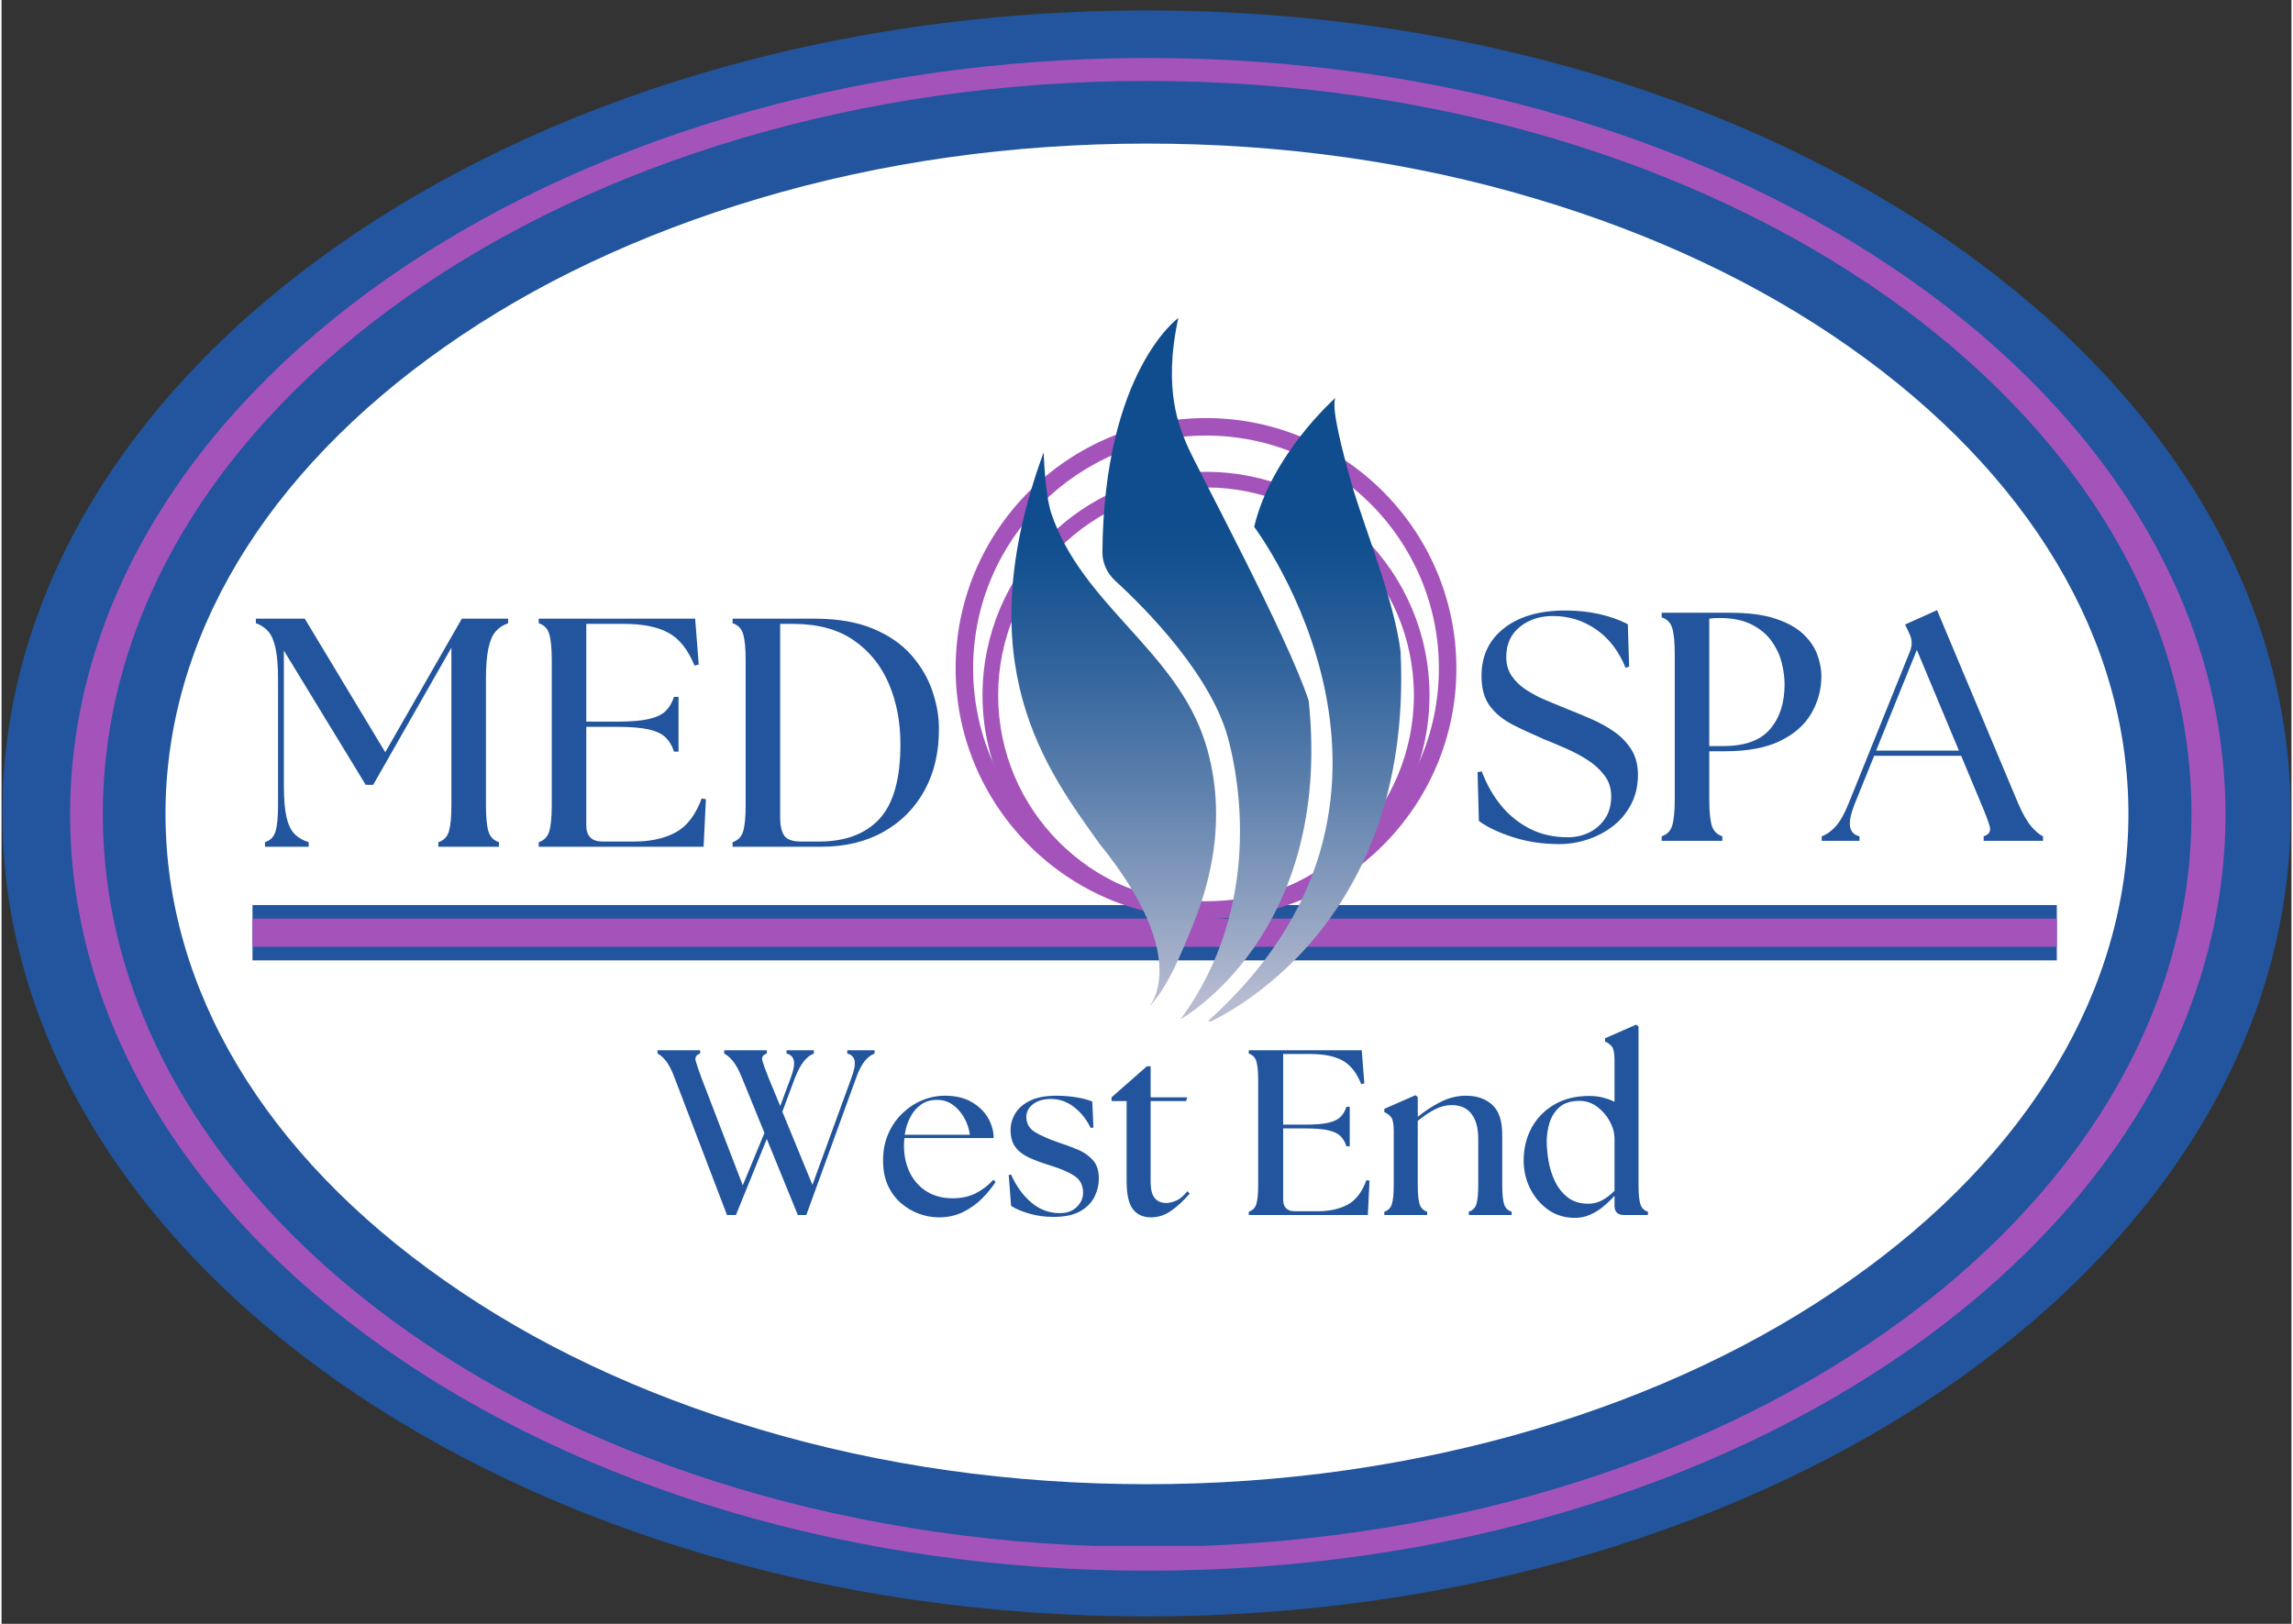 <svg xmlns="http://www.w3.org/2000/svg" xmlns:xlink="http://www.w3.org/1999/xlink" width="1056" zoomAndPan="magnify" viewBox="0 0 792 561.75" height="748" preserveAspectRatio="xMidYMid meet" version="1.0">
  <rect x="0" y="0" width="792" height="561.75" fill="#333333" stroke="none"/>
  <defs>
    <g />
    <clipPath id="c30e6fe04d">
      <path d="M 0.176 0 L 791.824 0 L 791.824 561.5 L 0.176 561.5 Z M 0.176 0 " clip-rule="nonzero" />
    </clipPath>
    <clipPath id="fa9733e6b9">
      <path d="M 50.793 47.695 L 741 47.695 L 741 513.652 L 50.793 513.652 Z M 50.793 47.695 " clip-rule="nonzero" />
    </clipPath>
    <clipPath id="b52df57ff1">
      <path d="M 396 47.695 C 205.348 47.695 50.793 152.004 50.793 280.676 C 50.793 409.344 205.348 513.652 396 513.652 C 586.652 513.652 741.207 409.344 741.207 280.676 C 741.207 152.004 586.652 47.695 396 47.695 Z M 396 47.695 " clip-rule="nonzero" />
    </clipPath>
    <clipPath id="f599c7436c">
      <path d="M 0.176 3.598 L 791.824 3.598 L 791.824 559.102 L 0.176 559.102 Z M 0.176 3.598 " clip-rule="nonzero" />
    </clipPath>
    <clipPath id="7233a34ca3">
      <path d="M 23.621 20.051 L 769.539 20.051 L 769.539 543.32 L 23.621 543.32 Z M 23.621 20.051 " clip-rule="nonzero" />
    </clipPath>
    <clipPath id="b5325e4c1a">
      <path d="M 35 28 L 757.621 28 L 757.621 534.773 L 35 534.773 Z M 35 28 " clip-rule="nonzero" />
    </clipPath>
    <clipPath id="4b0743aabb">
      <path d="M 339.285 163.223 L 493.715 163.223 L 493.715 317.652 L 339.285 317.652 Z M 339.285 163.223 " clip-rule="nonzero" />
    </clipPath>
    <clipPath id="93b51790f4">
      <path d="M 329.984 144.621 L 503.156 144.621 L 503.156 317.793 L 329.984 317.793 Z M 329.984 144.621 " clip-rule="nonzero" />
    </clipPath>
    <clipPath id="b90ac75d46">
      <path d="M 349.188 110 L 484.125 110 L 484.125 353.27 L 349.188 353.27 Z M 349.188 110 " clip-rule="nonzero" />
    </clipPath>
    <clipPath id="e9d8690fa9">
      <path d="M 396.66 348.551 C 396.676 348.535 412.535 332.305 379.66 291.77 C 361.555 266.328 333.469 229.824 360.445 156.453 C 360.445 156.453 360.816 170.465 363.031 177.473 C 373.652 209.25 406.27 225.016 416.344 256.98 C 420.363 269.73 421.012 283.301 418.832 296.457 C 417.434 304.879 414.926 313.094 411.66 320.973 C 408.039 329.723 403.359 341.703 396.66 348.551 Z M 407.008 110 C 407.008 110 381.312 128.363 380.746 190.949 C 380.715 194.734 382.359 198.324 385.156 200.883 C 395.219 210.082 419.504 234.238 424.746 257.48 C 427.332 267.805 436.941 313.156 407.746 352.609 C 407.746 352.609 460.59 323.48 452.09 242.363 C 444.699 219.875 414.031 163.094 409.965 153.875 C 407.746 148.344 401.465 135.438 407.008 110 Z M 461.328 137.652 C 461.328 137.652 439.156 157.191 433.242 182.266 C 433.242 182.266 504.562 276.652 415.875 354.449 C 415.875 354.449 488.676 325.32 483.871 225.402 C 481.652 207.336 470.938 181.527 466.871 167.148 C 463.547 155.348 459.852 140.969 461.328 137.652 Z M 461.328 137.652 " clip-rule="nonzero" />
    </clipPath>
    <linearGradient x1="115.015" gradientTransform="matrix(2.108, 0, 0, 2.104, 174.186, -21.373)" y1="62.447" x2="115.015" gradientUnits="userSpaceOnUse" y2="178.085" id="1126951af7">
      <stop stop-opacity="1" stop-color="rgb(5.899%, 30.199%, 55.699%)" offset="0" />
      <stop stop-opacity="1" stop-color="rgb(5.899%, 30.199%, 55.699%)" offset="0.25" />
      <stop stop-opacity="1" stop-color="rgb(5.899%, 30.199%, 55.699%)" offset="0.281" />
      <stop stop-opacity="1" stop-color="rgb(6.009%, 30.275%, 55.743%)" offset="0.297" />
      <stop stop-opacity="1" stop-color="rgb(6.31%, 30.484%, 55.867%)" offset="0.305" />
      <stop stop-opacity="1" stop-color="rgb(6.694%, 30.75%, 56.024%)" offset="0.312" />
      <stop stop-opacity="1" stop-color="rgb(7.077%, 31.015%, 56.183%)" offset="0.32" />
      <stop stop-opacity="1" stop-color="rgb(7.462%, 31.281%, 56.34%)" offset="0.328" />
      <stop stop-opacity="1" stop-color="rgb(7.846%, 31.546%, 56.497%)" offset="0.336" />
      <stop stop-opacity="1" stop-color="rgb(8.229%, 31.813%, 56.654%)" offset="0.344" />
      <stop stop-opacity="1" stop-color="rgb(8.614%, 32.079%, 56.812%)" offset="0.352" />
      <stop stop-opacity="1" stop-color="rgb(8.997%, 32.344%, 56.97%)" offset="0.359" />
      <stop stop-opacity="1" stop-color="rgb(9.381%, 32.61%, 57.127%)" offset="0.367" />
      <stop stop-opacity="1" stop-color="rgb(9.813%, 32.901%, 57.304%)" offset="0.371" />
      <stop stop-opacity="1" stop-color="rgb(10.054%, 33.06%, 57.402%)" offset="0.375" />
      <stop stop-opacity="1" stop-color="rgb(10.364%, 33.255%, 57.527%)" offset="0.379" />
      <stop stop-opacity="1" stop-color="rgb(10.674%, 33.452%, 57.654%)" offset="0.383" />
      <stop stop-opacity="1" stop-color="rgb(10.983%, 33.647%, 57.779%)" offset="0.387" />
      <stop stop-opacity="1" stop-color="rgb(11.293%, 33.844%, 57.906%)" offset="0.391" />
      <stop stop-opacity="1" stop-color="rgb(11.603%, 34.039%, 58.031%)" offset="0.395" />
      <stop stop-opacity="1" stop-color="rgb(11.913%, 34.235%, 58.156%)" offset="0.398" />
      <stop stop-opacity="1" stop-color="rgb(12.222%, 34.43%, 58.281%)" offset="0.402" />
      <stop stop-opacity="1" stop-color="rgb(12.532%, 34.627%, 58.408%)" offset="0.406" />
      <stop stop-opacity="1" stop-color="rgb(12.842%, 34.822%, 58.533%)" offset="0.41" />
      <stop stop-opacity="1" stop-color="rgb(13.152%, 35.019%, 58.659%)" offset="0.414" />
      <stop stop-opacity="1" stop-color="rgb(13.461%, 35.214%, 58.784%)" offset="0.418" />
      <stop stop-opacity="1" stop-color="rgb(13.771%, 35.41%, 58.911%)" offset="0.422" />
      <stop stop-opacity="1" stop-color="rgb(14.081%, 35.605%, 59.036%)" offset="0.426" />
      <stop stop-opacity="1" stop-color="rgb(14.391%, 35.802%, 59.161%)" offset="0.43" />
      <stop stop-opacity="1" stop-color="rgb(14.7%, 35.997%, 59.286%)" offset="0.434" />
      <stop stop-opacity="1" stop-color="rgb(15.01%, 36.194%, 59.413%)" offset="0.438" />
      <stop stop-opacity="1" stop-color="rgb(15.32%, 36.389%, 59.538%)" offset="0.441" />
      <stop stop-opacity="1" stop-color="rgb(15.631%, 36.584%, 59.665%)" offset="0.445" />
      <stop stop-opacity="1" stop-color="rgb(15.941%, 36.78%, 59.79%)" offset="0.449" />
      <stop stop-opacity="1" stop-color="rgb(16.251%, 36.977%, 59.917%)" offset="0.453" />
      <stop stop-opacity="1" stop-color="rgb(16.56%, 37.172%, 60.042%)" offset="0.457" />
      <stop stop-opacity="1" stop-color="rgb(16.87%, 37.369%, 60.167%)" offset="0.461" />
      <stop stop-opacity="1" stop-color="rgb(17.18%, 37.564%, 60.292%)" offset="0.465" />
      <stop stop-opacity="1" stop-color="rgb(17.49%, 37.759%, 60.419%)" offset="0.469" />
      <stop stop-opacity="1" stop-color="rgb(17.799%, 37.955%, 60.544%)" offset="0.473" />
      <stop stop-opacity="1" stop-color="rgb(18.109%, 38.152%, 60.67%)" offset="0.477" />
      <stop stop-opacity="1" stop-color="rgb(18.419%, 38.347%, 60.796%)" offset="0.48" />
      <stop stop-opacity="1" stop-color="rgb(18.729%, 38.544%, 60.922%)" offset="0.484" />
      <stop stop-opacity="1" stop-color="rgb(19.038%, 38.739%, 61.047%)" offset="0.488" />
      <stop stop-opacity="1" stop-color="rgb(19.348%, 38.934%, 61.172%)" offset="0.492" />
      <stop stop-opacity="1" stop-color="rgb(19.658%, 39.13%, 61.298%)" offset="0.496" />
      <stop stop-opacity="1" stop-color="rgb(19.968%, 39.326%, 61.424%)" offset="0.5" />
      <stop stop-opacity="1" stop-color="rgb(20.3%, 39.54%, 61.557%)" offset="0.504" />
      <stop stop-opacity="1" stop-color="rgb(20.634%, 39.755%, 61.69%)" offset="0.508" />
      <stop stop-opacity="1" stop-color="rgb(21.021%, 40.012%, 61.838%)" offset="0.512" />
      <stop stop-opacity="1" stop-color="rgb(21.407%, 40.268%, 61.986%)" offset="0.516" />
      <stop stop-opacity="1" stop-color="rgb(21.793%, 40.523%, 62.134%)" offset="0.52" />
      <stop stop-opacity="1" stop-color="rgb(22.18%, 40.779%, 62.283%)" offset="0.523" />
      <stop stop-opacity="1" stop-color="rgb(22.566%, 41.035%, 62.431%)" offset="0.527" />
      <stop stop-opacity="1" stop-color="rgb(22.954%, 41.292%, 62.579%)" offset="0.531" />
      <stop stop-opacity="1" stop-color="rgb(23.34%, 41.548%, 62.727%)" offset="0.535" />
      <stop stop-opacity="1" stop-color="rgb(23.726%, 41.805%, 62.875%)" offset="0.539" />
      <stop stop-opacity="1" stop-color="rgb(24.112%, 42.061%, 63.023%)" offset="0.543" />
      <stop stop-opacity="1" stop-color="rgb(24.5%, 42.317%, 63.173%)" offset="0.547" />
      <stop stop-opacity="1" stop-color="rgb(24.886%, 42.572%, 63.321%)" offset="0.551" />
      <stop stop-opacity="1" stop-color="rgb(25.272%, 42.828%, 63.469%)" offset="0.555" />
      <stop stop-opacity="1" stop-color="rgb(25.658%, 43.085%, 63.617%)" offset="0.559" />
      <stop stop-opacity="1" stop-color="rgb(26.045%, 43.341%, 63.765%)" offset="0.562" />
      <stop stop-opacity="1" stop-color="rgb(26.431%, 43.597%, 63.913%)" offset="0.566" />
      <stop stop-opacity="1" stop-color="rgb(26.817%, 43.854%, 64.062%)" offset="0.57" />
      <stop stop-opacity="1" stop-color="rgb(27.203%, 44.11%, 64.211%)" offset="0.574" />
      <stop stop-opacity="1" stop-color="rgb(27.591%, 44.366%, 64.359%)" offset="0.578" />
      <stop stop-opacity="1" stop-color="rgb(27.977%, 44.621%, 64.507%)" offset="0.582" />
      <stop stop-opacity="1" stop-color="rgb(28.365%, 44.878%, 64.656%)" offset="0.586" />
      <stop stop-opacity="1" stop-color="rgb(28.751%, 45.134%, 64.804%)" offset="0.59" />
      <stop stop-opacity="1" stop-color="rgb(29.137%, 45.39%, 64.952%)" offset="0.594" />
      <stop stop-opacity="1" stop-color="rgb(29.523%, 45.647%, 65.1%)" offset="0.598" />
      <stop stop-opacity="1" stop-color="rgb(29.91%, 45.903%, 65.248%)" offset="0.602" />
      <stop stop-opacity="1" stop-color="rgb(30.296%, 46.159%, 65.396%)" offset="0.605" />
      <stop stop-opacity="1" stop-color="rgb(30.682%, 46.416%, 65.546%)" offset="0.609" />
      <stop stop-opacity="1" stop-color="rgb(31.068%, 46.671%, 65.694%)" offset="0.613" />
      <stop stop-opacity="1" stop-color="rgb(31.456%, 46.927%, 65.842%)" offset="0.617" />
      <stop stop-opacity="1" stop-color="rgb(31.842%, 47.183%, 65.99%)" offset="0.621" />
      <stop stop-opacity="1" stop-color="rgb(32.23%, 47.44%, 66.139%)" offset="0.625" />
      <stop stop-opacity="1" stop-color="rgb(32.616%, 47.696%, 66.287%)" offset="0.629" />
      <stop stop-opacity="1" stop-color="rgb(33.002%, 47.952%, 66.435%)" offset="0.633" />
      <stop stop-opacity="1" stop-color="rgb(33.388%, 48.209%, 66.583%)" offset="0.637" />
      <stop stop-opacity="1" stop-color="rgb(33.775%, 48.465%, 66.731%)" offset="0.641" />
      <stop stop-opacity="1" stop-color="rgb(34.161%, 48.72%, 66.879%)" offset="0.645" />
      <stop stop-opacity="1" stop-color="rgb(34.547%, 48.976%, 67.029%)" offset="0.648" />
      <stop stop-opacity="1" stop-color="rgb(34.933%, 49.232%, 67.177%)" offset="0.652" />
      <stop stop-opacity="1" stop-color="rgb(35.321%, 49.489%, 67.325%)" offset="0.656" />
      <stop stop-opacity="1" stop-color="rgb(35.707%, 49.745%, 67.473%)" offset="0.66" />
      <stop stop-opacity="1" stop-color="rgb(36.095%, 50.002%, 67.621%)" offset="0.664" />
      <stop stop-opacity="1" stop-color="rgb(36.481%, 50.258%, 67.769%)" offset="0.668" />
      <stop stop-opacity="1" stop-color="rgb(36.867%, 50.514%, 67.918%)" offset="0.672" />
      <stop stop-opacity="1" stop-color="rgb(37.256%, 50.772%, 68.068%)" offset="0.676" />
      <stop stop-opacity="1" stop-color="rgb(37.646%, 51.031%, 68.217%)" offset="0.68" />
      <stop stop-opacity="1" stop-color="rgb(38.098%, 51.332%, 68.398%)" offset="0.684" />
      <stop stop-opacity="1" stop-color="rgb(38.551%, 51.633%, 68.578%)" offset="0.688" />
      <stop stop-opacity="1" stop-color="rgb(39.003%, 51.933%, 68.758%)" offset="0.691" />
      <stop stop-opacity="1" stop-color="rgb(39.455%, 52.234%, 68.938%)" offset="0.695" />
      <stop stop-opacity="1" stop-color="rgb(39.906%, 52.534%, 69.118%)" offset="0.699" />
      <stop stop-opacity="1" stop-color="rgb(40.358%, 52.835%, 69.298%)" offset="0.703" />
      <stop stop-opacity="1" stop-color="rgb(40.81%, 53.136%, 69.478%)" offset="0.707" />
      <stop stop-opacity="1" stop-color="rgb(41.263%, 53.436%, 69.658%)" offset="0.711" />
      <stop stop-opacity="1" stop-color="rgb(41.714%, 53.737%, 69.838%)" offset="0.715" />
      <stop stop-opacity="1" stop-color="rgb(42.166%, 54.037%, 70.018%)" offset="0.719" />
      <stop stop-opacity="1" stop-color="rgb(42.618%, 54.338%, 70.198%)" offset="0.723" />
      <stop stop-opacity="1" stop-color="rgb(43.069%, 54.639%, 70.378%)" offset="0.727" />
      <stop stop-opacity="1" stop-color="rgb(43.521%, 54.939%, 70.558%)" offset="0.73" />
      <stop stop-opacity="1" stop-color="rgb(43.974%, 55.24%, 70.738%)" offset="0.734" />
      <stop stop-opacity="1" stop-color="rgb(44.426%, 55.54%, 70.918%)" offset="0.738" />
      <stop stop-opacity="1" stop-color="rgb(44.878%, 55.841%, 71.098%)" offset="0.742" />
      <stop stop-opacity="1" stop-color="rgb(45.329%, 56.142%, 71.278%)" offset="0.746" />
      <stop stop-opacity="1" stop-color="rgb(45.781%, 56.442%, 71.458%)" offset="0.75" />
      <stop stop-opacity="1" stop-color="rgb(46.233%, 56.743%, 71.638%)" offset="0.754" />
      <stop stop-opacity="1" stop-color="rgb(46.686%, 57.043%, 71.819%)" offset="0.758" />
      <stop stop-opacity="1" stop-color="rgb(47.137%, 57.344%, 71.999%)" offset="0.762" />
      <stop stop-opacity="1" stop-color="rgb(47.589%, 57.645%, 72.179%)" offset="0.766" />
      <stop stop-opacity="1" stop-color="rgb(48.041%, 57.945%, 72.359%)" offset="0.77" />
      <stop stop-opacity="1" stop-color="rgb(48.494%, 58.246%, 72.539%)" offset="0.773" />
      <stop stop-opacity="1" stop-color="rgb(48.946%, 58.546%, 72.719%)" offset="0.777" />
      <stop stop-opacity="1" stop-color="rgb(49.397%, 58.847%, 72.899%)" offset="0.781" />
      <stop stop-opacity="1" stop-color="rgb(49.849%, 59.148%, 73.079%)" offset="0.785" />
      <stop stop-opacity="1" stop-color="rgb(50.301%, 59.45%, 73.259%)" offset="0.789" />
      <stop stop-opacity="1" stop-color="rgb(50.752%, 59.75%, 73.439%)" offset="0.793" />
      <stop stop-opacity="1" stop-color="rgb(51.205%, 60.051%, 73.619%)" offset="0.797" />
      <stop stop-opacity="1" stop-color="rgb(51.657%, 60.352%, 73.798%)" offset="0.801" />
      <stop stop-opacity="1" stop-color="rgb(52.109%, 60.652%, 73.978%)" offset="0.805" />
      <stop stop-opacity="1" stop-color="rgb(52.56%, 60.953%, 74.158%)" offset="0.809" />
      <stop stop-opacity="1" stop-color="rgb(53.012%, 61.253%, 74.338%)" offset="0.812" />
      <stop stop-opacity="1" stop-color="rgb(53.464%, 61.554%, 74.518%)" offset="0.816" />
      <stop stop-opacity="1" stop-color="rgb(53.917%, 61.855%, 74.698%)" offset="0.82" />
      <stop stop-opacity="1" stop-color="rgb(54.369%, 62.155%, 74.878%)" offset="0.824" />
      <stop stop-opacity="1" stop-color="rgb(54.82%, 62.456%, 75.058%)" offset="0.828" />
      <stop stop-opacity="1" stop-color="rgb(55.272%, 62.756%, 75.238%)" offset="0.832" />
      <stop stop-opacity="1" stop-color="rgb(55.724%, 63.057%, 75.418%)" offset="0.836" />
      <stop stop-opacity="1" stop-color="rgb(56.175%, 63.358%, 75.598%)" offset="0.84" />
      <stop stop-opacity="1" stop-color="rgb(56.628%, 63.658%, 75.778%)" offset="0.844" />
      <stop stop-opacity="1" stop-color="rgb(57.08%, 63.959%, 75.958%)" offset="0.848" />
      <stop stop-opacity="1" stop-color="rgb(57.532%, 64.259%, 76.138%)" offset="0.852" />
      <stop stop-opacity="1" stop-color="rgb(57.983%, 64.56%, 76.318%)" offset="0.855" />
      <stop stop-opacity="1" stop-color="rgb(58.435%, 64.861%, 76.498%)" offset="0.859" />
      <stop stop-opacity="1" stop-color="rgb(58.887%, 65.161%, 76.678%)" offset="0.863" />
      <stop stop-opacity="1" stop-color="rgb(59.34%, 65.462%, 76.859%)" offset="0.867" />
      <stop stop-opacity="1" stop-color="rgb(59.792%, 65.762%, 77.039%)" offset="0.871" />
      <stop stop-opacity="1" stop-color="rgb(60.243%, 66.063%, 77.219%)" offset="0.875" />
      <stop stop-opacity="1" stop-color="rgb(60.695%, 66.364%, 77.399%)" offset="0.879" />
      <stop stop-opacity="1" stop-color="rgb(61.148%, 66.664%, 77.579%)" offset="0.883" />
      <stop stop-opacity="1" stop-color="rgb(61.636%, 66.975%, 77.774%)" offset="0.887" />
      <stop stop-opacity="1" stop-color="rgb(62.126%, 67.288%, 77.969%)" offset="0.891" />
      <stop stop-opacity="1" stop-color="rgb(62.617%, 67.601%, 78.166%)" offset="0.895" />
      <stop stop-opacity="1" stop-color="rgb(63.109%, 67.914%, 78.363%)" offset="0.898" />
      <stop stop-opacity="1" stop-color="rgb(63.6%, 68.227%, 78.56%)" offset="0.902" />
      <stop stop-opacity="1" stop-color="rgb(64.091%, 68.539%, 78.757%)" offset="0.906" />
      <stop stop-opacity="1" stop-color="rgb(64.583%, 68.852%, 78.952%)" offset="0.91" />
      <stop stop-opacity="1" stop-color="rgb(65.076%, 69.165%, 79.149%)" offset="0.914" />
      <stop stop-opacity="1" stop-color="rgb(65.567%, 69.478%, 79.346%)" offset="0.918" />
      <stop stop-opacity="1" stop-color="rgb(66.058%, 69.791%, 79.543%)" offset="0.922" />
      <stop stop-opacity="1" stop-color="rgb(66.55%, 70.103%, 79.739%)" offset="0.926" />
      <stop stop-opacity="1" stop-color="rgb(67.041%, 70.416%, 79.936%)" offset="0.93" />
      <stop stop-opacity="1" stop-color="rgb(67.532%, 70.729%, 80.133%)" offset="0.934" />
      <stop stop-opacity="1" stop-color="rgb(68.024%, 71.042%, 80.33%)" offset="0.938" />
      <stop stop-opacity="1" stop-color="rgb(68.515%, 71.355%, 80.525%)" offset="0.941" />
      <stop stop-opacity="1" stop-color="rgb(69.006%, 71.667%, 80.722%)" offset="0.945" />
      <stop stop-opacity="1" stop-color="rgb(69.498%, 71.98%, 80.919%)" offset="0.949" />
      <stop stop-opacity="1" stop-color="rgb(69.991%, 72.293%, 81.116%)" offset="0.953" />
      <stop stop-opacity="1" stop-color="rgb(70.482%, 72.606%, 81.313%)" offset="0.957" />
      <stop stop-opacity="1" stop-color="rgb(70.973%, 72.919%, 81.509%)" offset="0.961" />
      <stop stop-opacity="1" stop-color="rgb(71.465%, 73.232%, 81.705%)" offset="0.965" />
      <stop stop-opacity="1" stop-color="rgb(71.956%, 73.544%, 81.902%)" offset="0.969" />
      <stop stop-opacity="1" stop-color="rgb(72.076%, 73.622%, 81.95%)" offset="1" />
    </linearGradient>
  </defs>

  <g clip-path="url(#fa9733e6b9)">
    <g clip-path="url(#b52df57ff1)">
      <path fill="#ffffff" d="M 50.793 47.695 L 740.629 47.695 L 740.629 513.652 L 50.793 513.652 Z M 50.793 47.695 " fill-opacity="1" fill-rule="nonzero" />
    </g>
  </g>
  <g clip-path="url(#fff)">
    <path fill="#22559d" d="M 396 27.34 C 447.125 27.34 496.672 34.305 543.207 48.234 C 587.844 61.531 627.891 80.367 662.078 104.426 C 730.301 152.387 767.812 215.227 767.812 281.391 C 767.812 347.555 730.301 410.551 662.078 458.355 C 627.891 482.414 587.844 501.25 543.207 514.547 C 496.672 528.316 447.125 535.441 396 535.441 C 344.875 535.441 295.328 528.477 248.793 514.547 C 204.156 501.25 164.109 482.414 129.922 458.355 C 61.543 410.551 24.027 347.711 24.027 281.391 C 24.027 215.07 61.543 152.387 129.762 104.426 C 163.953 80.367 204 61.531 248.637 48.234 C 295.328 34.305 344.875 27.34 396 27.34 M 396 3.598 C 177.406 3.598 0.285 128.012 0.285 281.391 C 0.285 434.77 177.406 559.184 396 559.184 C 614.594 559.184 791.715 434.77 791.715 281.391 C 791.715 128.012 614.594 3.598 396 3.598 Z M 396 3.598 " fill-opacity="1" fill-rule="nonzero" />
  </g>
  <g clip-path="url(#7233a34ca3)">
    <path fill="#a453bb" d="M 396.445 42.418 C 444.602 42.418 491.27 48.977 535.102 62.098 C 577.145 74.621 614.867 92.363 647.07 115.023 C 711.328 160.199 746.664 219.391 746.664 281.711 C 746.664 344.031 711.328 403.367 647.07 448.395 C 614.867 471.055 577.145 488.797 535.102 501.324 C 491.27 514.293 444.602 521.004 396.445 521.004 C 348.289 521.004 301.621 514.441 257.789 501.324 C 215.746 488.797 178.023 471.055 145.82 448.395 C 81.414 403.367 46.078 344.18 46.078 281.711 C 46.078 219.238 81.414 160.199 145.672 115.023 C 177.875 92.363 215.598 74.621 257.641 62.098 C 301.621 48.977 348.289 42.418 396.445 42.418 M 396.445 20.051 C 190.547 20.051 23.715 137.238 23.715 281.711 C 23.715 426.18 190.547 543.367 396.445 543.367 C 602.34 543.367 769.176 426.18 769.176 281.711 C 769.176 137.238 602.34 20.051 396.445 20.051 Z M 396.445 20.051 " fill-opacity="1" fill-rule="nonzero" />
  </g>
  <g clip-path="url(#b5325e4c1a)">
    <path fill="#22559d" d="M 396.23 49.672 C 442.898 49.672 488.117 56.027 530.594 68.742 C 571.336 80.879 607.891 98.07 639.098 120.031 C 701.367 163.809 735.605 221.164 735.605 281.555 C 735.605 341.949 701.367 399.449 639.098 443.082 C 607.891 465.043 571.336 482.234 530.594 494.371 C 488.117 506.941 442.898 513.441 396.23 513.441 C 349.566 513.441 304.344 507.086 261.867 494.371 C 221.125 482.234 184.57 465.043 153.363 443.082 C 90.949 399.449 56.711 342.094 56.711 281.555 C 56.711 221.02 90.949 163.809 153.219 120.031 C 184.426 98.07 220.98 80.879 261.723 68.742 C 304.344 56.027 349.562 49.672 396.23 49.672 M 396.23 28 C 196.707 28 35.039 141.559 35.039 281.555 C 35.039 421.555 196.707 535.113 396.23 535.113 C 595.754 535.113 757.422 421.555 757.422 281.555 C 757.422 141.559 595.754 28 396.23 28 Z M 396.23 28 " fill-opacity="1" fill-rule="nonzero" />
  </g>
  <g fill="#22559d" fill-opacity="1">
    <g transform="translate(86.386, 292.921)">
      <g>
        <path d="M 4.734 0 L 4.734 -1.578 C 6.609 -2.18 7.828 -3.441 8.391 -5.359 C 8.961 -7.273 9.25 -10.258 9.25 -14.312 L 9.25 -57.828 C 9.25 -62.41 8.961 -66.016 8.391 -68.641 C 7.828 -71.273 6.984 -73.227 5.859 -74.5 C 4.734 -75.781 3.305 -76.723 1.578 -77.328 L 1.578 -78.906 L 18.484 -78.906 L 46.328 -32.688 L 72.812 -78.906 L 88.828 -78.906 L 88.828 -77.328 C 87.098 -76.723 85.664 -75.781 84.531 -74.5 C 83.406 -73.227 82.562 -71.273 82 -68.641 C 81.438 -66.016 81.156 -62.41 81.156 -57.828 L 81.156 -14.312 C 81.156 -10.258 81.438 -7.273 82 -5.359 C 82.562 -3.441 83.785 -2.18 85.672 -1.578 L 85.672 0 L 64.703 0 L 64.703 -1.578 C 66.578 -2.18 67.797 -3.441 68.359 -5.359 C 68.922 -7.273 69.203 -10.258 69.203 -14.312 L 69.203 -68.875 L 42.156 -21.422 L 39.562 -21.422 L 11.266 -67.859 L 11.266 -21.078 C 11.266 -16.492 11.566 -12.883 12.172 -10.25 C 12.773 -7.625 13.711 -5.672 14.984 -4.391 C 16.266 -3.117 17.883 -2.18 19.844 -1.578 L 19.844 0 Z M 4.734 0 " />
      </g>
    </g>
  </g>
  <g fill="#22559d" fill-opacity="1">
    <g transform="translate(180.491, 292.921)">
      <g>
        <path d="M 5.297 0 L 5.297 -1.578 C 7.172 -2.18 8.391 -3.441 8.953 -5.359 C 9.523 -7.273 9.812 -10.258 9.812 -14.312 L 9.812 -64.594 C 9.812 -68.645 9.523 -71.629 8.953 -73.547 C 8.391 -75.461 7.172 -76.723 5.297 -77.328 L 5.297 -78.906 L 59.406 -78.906 L 60.641 -63.016 L 59.172 -62.672 C 56.922 -68.234 53.895 -72.023 50.094 -74.047 C 46.301 -76.078 41.25 -77.094 34.938 -77.094 L 21.75 -77.094 L 21.75 -43.281 L 32.578 -43.281 C 37.16 -43.281 40.766 -43.582 43.391 -44.188 C 46.023 -44.789 47.977 -45.727 49.25 -47 C 50.531 -48.281 51.473 -49.895 52.078 -51.844 L 53.656 -51.844 L 53.656 -32.906 L 52.078 -32.906 C 51.473 -34.863 50.531 -36.477 49.25 -37.75 C 47.977 -39.031 46.023 -39.973 43.391 -40.578 C 40.766 -41.18 37.16 -41.484 32.578 -41.484 L 21.75 -41.484 L 21.75 -7.438 C 21.75 -3.676 23.629 -1.797 27.391 -1.797 L 38.219 -1.797 C 43.926 -1.797 48.734 -2.848 52.641 -4.953 C 56.547 -7.055 59.551 -10.969 61.656 -16.688 L 63.125 -16.453 L 62.328 0 Z M 5.297 0 " />
      </g>
    </g>
  </g>
  <g fill="#22559d" fill-opacity="1">
    <g transform="translate(247.548, 292.921)">
      <g>
        <path d="M 5.297 0 L 5.297 -1.578 C 7.172 -2.18 8.391 -3.441 8.953 -5.359 C 9.523 -7.273 9.812 -10.258 9.812 -14.312 L 9.812 -64.594 C 9.812 -68.645 9.523 -71.629 8.953 -73.547 C 8.391 -75.461 7.172 -76.723 5.297 -77.328 L 5.297 -78.906 L 33.484 -78.906 C 41.598 -78.906 48.414 -77.738 53.938 -75.406 C 59.457 -73.082 63.867 -70.02 67.172 -66.219 C 70.484 -62.426 72.891 -58.312 74.391 -53.875 C 75.898 -49.445 76.656 -45.164 76.656 -41.031 C 76.727 -32.914 75.094 -25.773 71.75 -19.609 C 68.406 -13.453 63.672 -8.645 57.547 -5.188 C 51.422 -1.727 44.223 0 35.953 0 Z M 21.75 -10.031 C 21.75 -7.406 22.195 -5.375 23.094 -3.938 C 24 -2.508 25.992 -1.797 29.078 -1.797 L 35.172 -1.797 C 44.266 -1.797 51.234 -4.406 56.078 -9.625 C 60.922 -14.852 63.344 -23.477 63.344 -35.5 C 63.344 -43.238 61.988 -50.242 59.281 -56.516 C 56.582 -62.797 52.508 -67.797 47.062 -71.516 C 41.613 -75.234 34.68 -77.094 26.266 -77.094 L 21.75 -77.094 Z M 21.75 -10.031 " />
      </g>
    </g>
  </g>
  <path stroke-linecap="butt" transform="matrix(0.75, 0, 0, 0.75, 86.797, 313.087)" fill="none" stroke-linejoin="miter" d="M -0 6.502 L 832.058 6.502 " stroke="#22559d" stroke-width="13" stroke-opacity="1" stroke-miterlimit="4" />
  <path stroke-linecap="butt" transform="matrix(0.75, 0, 0, 0.75, 86.797, 322.481)" fill="none" stroke-linejoin="miter" d="M -0 6.502 L 832.058 6.502 " stroke="#22559d" stroke-width="13" stroke-opacity="1" stroke-miterlimit="4" />
  <path stroke-linecap="butt" transform="matrix(0.75, 0, 0, 0.75, 86.797, 317.784)" fill="none" stroke-linejoin="miter" d="M -0 6.499 L 832.058 6.499 " stroke="#a453bb" stroke-width="13" stroke-opacity="1" stroke-miterlimit="4" />
  <g clip-path="url(#4b0743aabb)">
    <path fill="#a453bb" d="M 416.582 317.816 C 373.961 317.816 339.285 283.145 339.285 240.52 C 339.285 197.898 373.961 163.223 416.582 163.223 C 459.207 163.223 493.879 197.898 493.879 240.52 C 493.879 283.145 459.207 317.816 416.582 317.816 Z M 416.582 168.625 C 376.941 168.625 344.691 200.879 344.691 240.52 C 344.691 280.164 376.941 312.414 416.582 312.414 C 456.223 312.414 488.477 280.164 488.477 240.52 C 488.477 200.879 456.223 168.625 416.582 168.625 Z M 416.582 168.625 " fill-opacity="1" fill-rule="nonzero" />
  </g>
  <g clip-path="url(#93b51790f4)">
    <path fill="#a453bb" d="M 416.582 317.816 C 368.832 317.816 329.984 278.973 329.984 231.223 C 329.984 183.469 368.832 144.621 416.582 144.621 C 464.336 144.621 503.18 183.469 503.18 231.223 C 503.18 278.973 464.336 317.816 416.582 317.816 Z M 416.582 150.676 C 372.172 150.676 336.039 186.809 336.039 231.223 C 336.039 275.633 372.172 311.762 416.582 311.762 C 460.992 311.762 497.125 275.633 497.125 231.223 C 497.129 186.809 460.992 150.676 416.582 150.676 Z M 416.582 150.676 " fill-opacity="1" fill-rule="nonzero" />
  </g>
  <g clip-path="url(#b90ac75d46)">
    <g clip-path="url(#e9d8690fa9)">
      <path fill="url(#1126951af7)" d="M 349.188 110 L 349.188 353.27 L 484.125 353.27 L 484.125 110 Z M 349.188 110 " fill-rule="nonzero" />
    </g>
  </g>
  <g fill="#22559d" fill-opacity="1">
    <g transform="translate(226.41, 420.314)">
      <g>
        <path d="M 29.719 -47.375 C 28.625 -50.094 27.547 -52.07 26.484 -53.312 C 25.43 -54.562 24.445 -55.406 23.531 -55.844 L 23.531 -56.984 L 38.266 -56.984 L 38.266 -55.844 C 36.898 -55.406 36.395 -54.562 36.75 -53.312 C 37.102 -52.07 37.82 -50.094 38.906 -47.375 L 42.906 -37.688 L 46.484 -47.297 C 47.516 -50.016 47.895 -52.035 47.625 -53.359 C 47.352 -54.691 46.508 -55.52 45.094 -55.844 L 45.094 -56.984 L 54.547 -56.984 L 54.547 -55.844 C 53.348 -55.406 52.219 -54.551 51.156 -53.281 C 50.102 -52.008 49.035 -50.016 47.953 -47.297 L 43.641 -35.734 L 54.047 -10.422 L 67.484 -47.297 C 68.516 -50.016 68.895 -52.035 68.625 -53.359 C 68.352 -54.691 67.516 -55.52 66.109 -55.844 L 66.109 -56.984 L 75.547 -56.984 L 75.547 -55.844 C 74.348 -55.406 73.219 -54.551 72.156 -53.281 C 71.102 -52.008 70.086 -50.016 69.109 -47.297 L 51.938 0 L 49 0 L 38.266 -26.297 L 27.594 0 L 24.5 0 L 6.438 -47.297 C 5.406 -50.066 4.383 -52.07 3.375 -53.312 C 2.375 -54.562 1.41 -55.406 0.484 -55.844 L 0.484 -56.984 L 15.219 -56.984 L 15.219 -55.844 C 13.863 -55.406 13.348 -54.562 13.672 -53.312 C 14.004 -52.07 14.688 -50.066 15.719 -47.297 L 29.953 -10.25 L 37.453 -28.406 Z M 29.719 -47.375 " />
      </g>
    </g>
  </g>
  <g fill="#22559d" fill-opacity="1">
    <g transform="translate(302.354, 420.314)">
      <g>
        <path d="M 21.812 0.812 C 19.531 0.812 17.266 0.406 15.016 -0.406 C 12.766 -1.219 10.688 -2.438 8.781 -4.062 C 6.883 -5.695 5.367 -7.734 4.234 -10.172 C 3.098 -12.617 2.531 -15.5 2.531 -18.812 C 2.531 -22.281 3.141 -25.395 4.359 -28.156 C 5.578 -30.926 7.219 -33.285 9.281 -35.234 C 11.344 -37.191 13.633 -38.688 16.156 -39.719 C 18.676 -40.75 21.27 -41.266 23.938 -41.266 C 27.625 -41.266 30.711 -40.531 33.203 -39.062 C 35.703 -37.602 37.586 -35.758 38.859 -33.531 C 40.141 -31.312 40.781 -29.008 40.781 -26.625 L 9.938 -26.625 C 9.875 -26.188 9.828 -25.75 9.797 -25.312 C 9.773 -24.883 9.766 -24.453 9.766 -24.016 C 9.766 -20.484 10.457 -17.332 11.844 -14.562 C 13.227 -11.801 15.18 -9.645 17.703 -8.094 C 20.223 -6.551 23.195 -5.781 26.625 -5.781 C 29.656 -5.781 32.336 -6.375 34.672 -7.562 C 37.004 -8.758 39.016 -10.312 40.703 -12.219 L 41.438 -11.391 C 40.188 -9.492 38.641 -7.609 36.797 -5.734 C 34.953 -3.867 32.781 -2.312 30.281 -1.062 C 27.781 0.188 24.957 0.812 21.812 0.812 Z M 10.016 -27.766 L 32.562 -27.766 C 32.238 -29.984 31.547 -32 30.484 -33.812 C 29.43 -35.633 28.129 -37.086 26.578 -38.172 C 25.035 -39.266 23.312 -39.812 21.406 -39.812 C 19.125 -39.863 17.195 -39.316 15.625 -38.172 C 14.051 -37.035 12.801 -35.547 11.875 -33.703 C 10.957 -31.859 10.336 -29.879 10.016 -27.766 Z M 10.016 -27.766 " />
      </g>
    </g>
  </g>
  <g fill="#22559d" fill-opacity="1">
    <g transform="translate(345.82, 420.314)">
      <g>
        <path d="M 17.984 0.656 C 15.004 0.656 12.211 0.273 9.609 -0.484 C 7.004 -1.242 4.914 -2.141 3.344 -3.172 L 2.531 -13.844 L 3.344 -14 C 5.07 -10.094 7.359 -6.906 10.203 -4.438 C 13.055 -1.969 16.301 -0.707 19.938 -0.656 C 22.488 -0.594 24.508 -1.281 26 -2.719 C 27.5 -4.164 28.25 -5.812 28.25 -7.656 C 28.25 -10.258 27.258 -12.211 25.281 -13.516 C 23.301 -14.816 20.547 -16.008 17.016 -17.094 C 14.191 -17.957 11.734 -18.863 9.641 -19.812 C 7.555 -20.77 5.957 -21.992 4.844 -23.484 C 3.727 -24.973 3.172 -26.941 3.172 -29.391 C 3.172 -31.453 3.727 -33.391 4.844 -35.203 C 5.957 -37.023 7.68 -38.488 10.016 -39.594 C 12.348 -40.707 15.359 -41.266 19.047 -41.266 C 21.379 -41.266 23.688 -41.078 25.969 -40.703 C 28.25 -40.328 30.066 -39.836 31.422 -39.234 L 31.828 -30.281 L 30.859 -30.125 C 29.492 -33 27.602 -35.383 25.188 -37.281 C 22.781 -39.188 20.082 -40.141 17.094 -40.141 C 14.539 -40.141 12.488 -39.539 10.938 -38.344 C 9.395 -37.145 8.625 -35.68 8.625 -33.953 C 8.625 -31.672 9.613 -29.914 11.594 -28.688 C 13.582 -27.469 16.395 -26.234 20.031 -24.984 C 22.195 -24.285 24.32 -23.5 26.406 -22.625 C 28.5 -21.758 30.238 -20.551 31.625 -19 C 33.008 -17.457 33.703 -15.301 33.703 -12.531 C 33.703 -10.469 33.211 -8.422 32.234 -6.391 C 31.254 -4.359 29.625 -2.676 27.344 -1.344 C 25.07 -0.008 21.953 0.656 17.984 0.656 Z M 17.984 0.656 " />
      </g>
    </g>
  </g>
  <g fill="#22559d" fill-opacity="1">
    <g transform="translate(382.286, 420.314)">
      <g>
        <path d="M 15.297 0.812 C 12.535 0.812 10.438 -0.133 9 -2.031 C 7.562 -3.938 6.844 -7.086 6.844 -11.484 L 6.844 -39.406 L 1.625 -39.406 L 1.625 -40.703 L 13.844 -51.453 L 15.141 -51.453 L 15.141 -40.703 L 27.766 -40.703 L 27.438 -39.406 L 15.141 -39.406 L 15.141 -11.391 C 15.141 -8.898 15.598 -7.07 16.516 -5.906 C 17.441 -4.738 18.801 -4.156 20.594 -4.156 C 21.52 -4.156 22.617 -4.41 23.891 -4.922 C 25.172 -5.441 26.488 -6.539 27.844 -8.219 L 28.656 -7.406 C 26.488 -4.906 24.332 -2.91 22.188 -1.422 C 20.039 0.066 17.742 0.812 15.297 0.812 Z M 15.297 0.812 " />
      </g>
    </g>
  </g>
  <g fill="#22559d" fill-opacity="1">
    <g transform="translate(411.263, 420.314)">
      <g />
    </g>
  </g>
  <g fill="#22559d" fill-opacity="1">
    <g transform="translate(427.542, 420.314)">
      <g>
        <path d="M 3.828 0 L 3.828 -1.141 C 5.18 -1.578 6.062 -2.484 6.469 -3.859 C 6.875 -5.242 7.078 -7.406 7.078 -10.344 L 7.078 -46.641 C 7.078 -49.578 6.875 -51.734 6.469 -53.109 C 6.062 -54.492 5.18 -55.406 3.828 -55.844 L 3.828 -56.984 L 42.906 -56.984 L 43.797 -45.5 L 42.734 -45.266 C 41.109 -49.273 38.926 -52.016 36.188 -53.484 C 33.445 -54.953 29.797 -55.688 25.234 -55.688 L 15.719 -55.688 L 15.719 -31.266 L 23.531 -31.266 C 26.844 -31.266 29.445 -31.477 31.344 -31.906 C 33.238 -32.344 34.645 -33.02 35.562 -33.938 C 36.488 -34.863 37.172 -36.035 37.609 -37.453 L 38.75 -37.453 L 38.75 -23.766 L 37.609 -23.766 C 37.172 -25.18 36.488 -26.348 35.562 -27.266 C 34.645 -28.191 33.238 -28.867 31.344 -29.297 C 29.445 -29.734 26.844 -29.953 23.531 -29.953 L 15.719 -29.953 L 15.719 -5.375 C 15.719 -2.656 17.07 -1.297 19.781 -1.297 L 27.594 -1.297 C 31.719 -1.297 35.191 -2.055 38.016 -3.578 C 40.836 -5.098 43.008 -7.922 44.531 -12.047 L 45.594 -11.891 L 45.016 0 Z M 3.828 0 " />
      </g>
    </g>
  </g>
  <g fill="#22559d" fill-opacity="1">
    <g transform="translate(475.974, 420.314)">
      <g>
        <path d="M 2.281 0 L 2.281 -1.141 C 3.633 -1.578 4.516 -2.484 4.922 -3.859 C 5.328 -5.242 5.531 -7.406 5.531 -10.344 L 5.531 -29.062 C 5.531 -31.445 5.242 -33.02 4.672 -33.781 C 4.109 -34.539 3.312 -35.141 2.281 -35.578 L 2.281 -36.719 L 13.031 -41.438 L 13.844 -40.781 L 13.844 -33.953 C 16.062 -35.797 18.609 -37.473 21.484 -38.984 C 24.367 -40.504 27.383 -41.266 30.531 -41.266 C 34.27 -41.266 37.289 -40.219 39.594 -38.125 C 41.906 -36.039 43.062 -32.613 43.062 -27.844 L 43.062 -10.344 C 43.062 -7.406 43.266 -5.242 43.672 -3.859 C 44.078 -2.484 44.957 -1.578 46.312 -1.141 L 46.312 0 L 31.5 0 L 31.5 -1.141 C 32.863 -1.578 33.75 -2.484 34.156 -3.859 C 34.562 -5.242 34.766 -7.406 34.766 -10.344 L 34.766 -26.375 C 34.766 -30.062 33.988 -32.922 32.438 -34.953 C 30.895 -36.992 28.602 -38.016 25.562 -38.016 C 23.664 -38.016 21.789 -37.551 19.938 -36.625 C 18.094 -35.707 16.062 -34.352 13.844 -32.562 L 13.844 -10.344 C 13.844 -7.406 14.047 -5.242 14.453 -3.859 C 14.859 -2.484 15.738 -1.578 17.094 -1.141 L 17.094 0 Z M 2.281 0 " />
      </g>
    </g>
  </g>
  <g fill="#22559d" fill-opacity="1">
    <g transform="translate(523.917, 420.314)">
      <g>
        <path d="M 19.859 0.984 C 16.441 0.922 13.43 -0.055 10.828 -1.953 C 8.223 -3.848 6.188 -6.285 4.719 -9.266 C 3.258 -12.254 2.531 -15.438 2.531 -18.812 C 2.531 -22.988 3.438 -26.758 5.25 -30.125 C 7.07 -33.488 9.676 -36.172 13.062 -38.172 C 16.457 -40.18 20.516 -41.188 25.234 -41.188 C 26.973 -41.188 28.562 -40.992 30 -40.609 C 31.438 -40.234 32.754 -39.75 33.953 -39.156 L 33.953 -53.484 C 33.953 -55.867 33.664 -57.441 33.094 -58.203 C 32.52 -58.961 31.719 -59.562 30.688 -60 L 30.688 -61.141 L 41.438 -65.859 L 42.25 -65.203 L 42.25 -10.344 C 42.25 -7.406 42.453 -5.242 42.859 -3.859 C 43.266 -2.484 44.145 -1.578 45.5 -1.141 L 45.5 0 L 37.203 0 C 35.035 0 33.953 -1.082 33.953 -3.25 L 33.953 -6.672 C 32.922 -5.484 31.695 -4.289 30.281 -3.094 C 28.875 -1.895 27.301 -0.898 25.562 -0.109 C 23.82 0.672 21.922 1.035 19.859 0.984 Z M 10.5 -25.406 C 10.5 -23.445 10.703 -21.242 11.109 -18.797 C 11.516 -16.359 12.242 -14.016 13.297 -11.766 C 14.359 -9.516 15.828 -7.641 17.703 -6.141 C 19.578 -4.648 21.977 -3.906 24.906 -3.906 C 26.695 -3.906 28.352 -4.336 29.875 -5.203 C 31.395 -6.078 32.754 -7.141 33.953 -8.391 L 33.953 -26.375 C 33.953 -28.383 33.406 -30.391 32.312 -32.391 C 31.227 -34.398 29.773 -36.082 27.953 -37.438 C 26.141 -38.801 24.094 -39.484 21.812 -39.484 C 18.832 -39.484 16.523 -38.75 14.891 -37.281 C 13.266 -35.82 12.125 -34.02 11.469 -31.875 C 10.82 -29.727 10.5 -27.57 10.5 -25.406 Z M 10.5 -25.406 " />
      </g>
    </g>
  </g>
  <g fill="#22559d" fill-opacity="1">
    <g transform="translate(506.567, 290.883)">
      <g>
        <path d="M 32.234 1.125 C 26.453 1.125 21.078 0.316 16.109 -1.297 C 11.148 -2.91 7.242 -4.77 4.391 -6.875 L 3.938 -23.781 L 5.406 -24.016 C 6.988 -19.723 9.148 -15.867 11.891 -12.453 C 14.629 -9.035 17.953 -6.312 21.859 -4.281 C 25.773 -2.25 30.211 -1.234 35.172 -1.234 C 37.797 -1.234 40.234 -1.781 42.484 -2.875 C 44.742 -3.969 46.586 -5.566 48.016 -7.672 C 49.441 -9.773 50.156 -12.363 50.156 -15.438 C 50.156 -18.219 49.363 -20.641 47.781 -22.703 C 46.207 -24.773 44.195 -26.582 41.75 -28.125 C 39.312 -29.664 36.738 -31.016 34.031 -32.172 C 31.332 -33.336 28.859 -34.375 26.609 -35.281 C 22.773 -36.938 19.238 -38.586 16 -40.234 C 12.77 -41.891 10.176 -44.016 8.219 -46.609 C 6.27 -49.203 5.297 -52.676 5.297 -57.031 C 5.297 -64.02 7.906 -69.539 13.125 -73.594 C 18.352 -77.656 25.398 -79.688 34.266 -79.688 C 38.473 -79.688 42.398 -79.273 46.047 -78.453 C 49.691 -77.629 52.977 -76.461 55.906 -74.953 L 56.359 -60.297 L 55.125 -59.859 C 52.789 -65.641 49.391 -70.07 44.922 -73.156 C 40.453 -76.238 35.473 -77.781 29.984 -77.781 C 25.473 -77.781 21.656 -76.52 18.531 -74 C 15.414 -71.477 13.859 -68.004 13.859 -63.578 C 13.859 -61.098 14.477 -58.938 15.719 -57.094 C 16.957 -55.25 18.609 -53.648 20.672 -52.297 C 22.742 -50.941 24.961 -49.758 27.328 -48.75 C 29.703 -47.738 32.016 -46.781 34.266 -45.875 C 37.117 -44.75 40.031 -43.547 43 -42.266 C 45.969 -40.992 48.691 -39.492 51.172 -37.766 C 53.648 -36.035 55.641 -33.969 57.141 -31.562 C 58.648 -29.156 59.406 -26.258 59.406 -22.875 C 59.406 -19.051 58.613 -15.633 57.031 -12.625 C 55.457 -9.613 53.352 -7.094 50.719 -5.062 C 48.094 -3.039 45.16 -1.504 41.922 -0.453 C 38.691 0.598 35.461 1.125 32.234 1.125 Z M 32.234 1.125 " />
      </g>
    </g>
  </g>
  <g fill="#22559d" fill-opacity="1">
    <g transform="translate(568.89, 290.883)">
      <g>
        <path d="M 5.297 0 L 5.297 -1.578 C 7.172 -2.18 8.391 -3.441 8.953 -5.359 C 9.523 -7.273 9.812 -10.258 9.812 -14.312 L 9.812 -64.594 C 9.812 -68.645 9.523 -71.629 8.953 -73.547 C 8.391 -75.461 7.172 -76.723 5.297 -77.328 L 5.297 -78.906 L 28.969 -78.906 C 35.426 -78.906 40.703 -78.207 44.797 -76.812 C 48.898 -75.426 52.098 -73.625 54.391 -71.406 C 56.68 -69.188 58.273 -66.801 59.172 -64.25 C 60.078 -61.695 60.531 -59.289 60.531 -57.031 C 60.531 -52.375 59.363 -48.051 57.031 -44.062 C 54.707 -40.082 51.102 -36.91 46.219 -34.547 C 41.332 -32.18 35.02 -31 27.281 -31 L 21.75 -31 L 21.75 -14.312 C 21.75 -10.258 22.031 -7.273 22.594 -5.359 C 23.164 -3.441 24.391 -2.18 26.266 -1.578 L 26.266 0 Z M 21.75 -32.797 L 26.719 -32.797 C 34.082 -32.797 39.438 -34.75 42.781 -38.656 C 46.125 -42.57 47.797 -47.723 47.797 -54.109 C 47.797 -56.516 47.457 -59.051 46.781 -61.719 C 46.102 -64.383 44.914 -66.879 43.219 -69.203 C 41.531 -71.535 39.223 -73.43 36.297 -74.891 C 33.367 -76.359 29.688 -77.094 25.25 -77.094 C 23.969 -77.094 22.801 -77.02 21.75 -76.875 Z M 21.75 -32.797 " />
      </g>
    </g>
  </g>
  <g fill="#22559d" fill-opacity="1">
    <g transform="translate(631.89, 290.883)">
      <g>
        <path d="M -2.359 0 L -2.359 -1.578 C -0.641 -2.18 0.988 -3.348 2.531 -5.078 C 4.07 -6.805 5.594 -9.547 7.094 -13.297 L 28.188 -65.609 C 29.008 -67.711 28.93 -69.738 27.953 -71.688 L 26.484 -74.844 L 37.531 -79.812 L 65.484 -13.188 C 67.066 -9.508 68.586 -6.805 70.047 -5.078 C 71.516 -3.348 72.891 -2.18 74.172 -1.578 L 74.172 0 L 53.656 0 L 53.656 -1.578 C 55.531 -2.18 56.223 -3.348 55.734 -5.078 C 55.242 -6.805 54.211 -9.508 52.641 -13.188 L 45.875 -29.422 L 15.781 -29.422 L 9.25 -13.297 C 7.738 -9.547 7.133 -6.766 7.438 -4.953 C 7.738 -3.148 8.828 -2.023 10.703 -1.578 L 10.703 0 Z M 16.453 -31.219 L 45.094 -31.219 L 30.547 -66.047 Z M 16.453 -31.219 " />
      </g>
    </g>
  </g>
</svg>